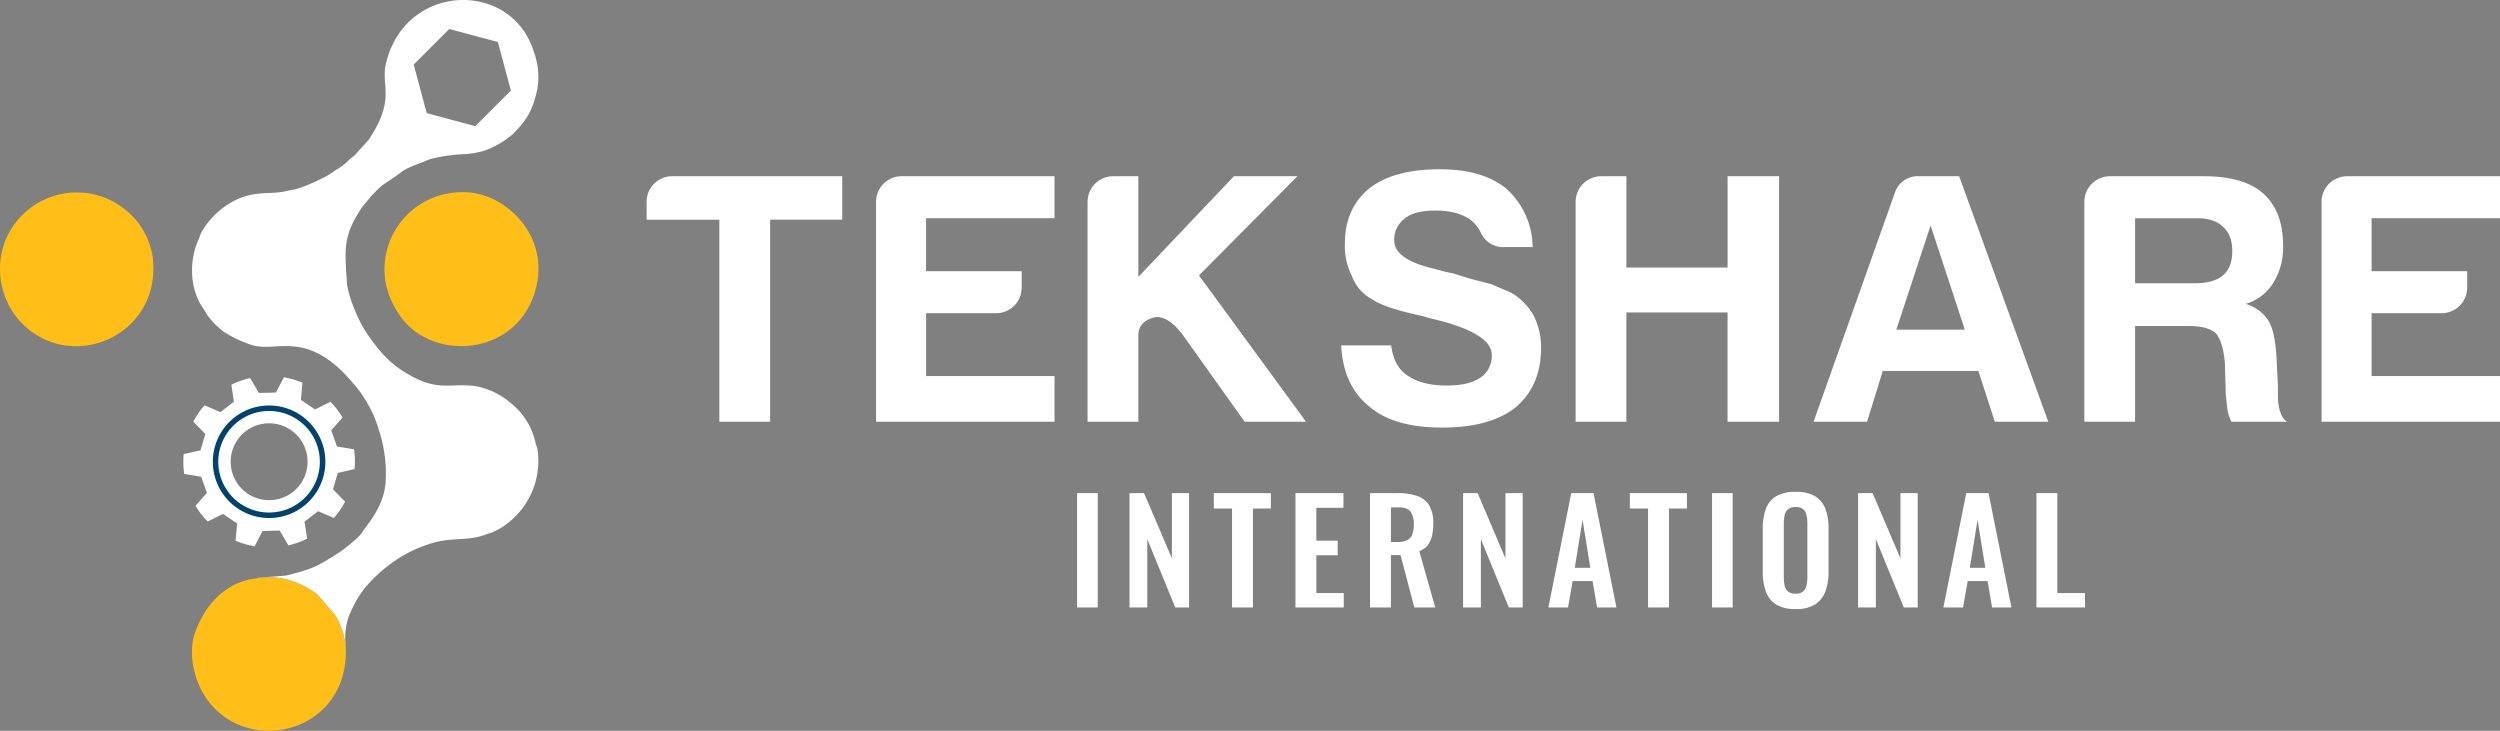 <svg xmlns="http://www.w3.org/2000/svg" width="672.695" height="196.635" viewBox="0 0 672.695 196.635">
  <rect x="0" y="0" width="672.695" height="196.635" fill="#808080" stroke="none"/>
  <g id="TEKSHARE-LOGO-WHITE" transform="translate(-74.153 -100.673)">
    <path id="International_" data-name="International " d="M2.47,0V-30.78H8.018V0Zm14.1,0V-30.78h3.914l7.486,17.556V-30.78H32.6V0H28.88L21.356-18.392V0ZM44.156,0V-26.638h-4.9V-30.78H54.606v4.142H49.78V0ZM61.218,0V-30.78h12.92v3.952h-7.3v8.854H72.58v3.914H66.842V-3.876h7.372V0ZM81.282,0V-30.78h7.372a16.26,16.26,0,0,1,5.263.741,6.047,6.047,0,0,1,3.268,2.527,9.1,9.1,0,0,1,1.121,4.864,14.92,14.92,0,0,1-.342,3.344,6.364,6.364,0,0,1-1.159,2.527,5.225,5.225,0,0,1-2.261,1.615L98.838,0H93.214L89.49-14.1H86.906V0Zm5.624-17.632h1.748a5.973,5.973,0,0,0,2.6-.475,2.774,2.774,0,0,0,1.387-1.52,7.294,7.294,0,0,0,.418-2.679,5.838,5.838,0,0,0-.855-3.477q-.855-1.159-3.249-1.159H86.906ZM106.324,0V-30.78h3.914l7.486,17.556V-30.78h4.636V0h-3.724l-7.524-18.392V0Zm22.952,0,6.156-30.78h6L147.592,0h-5.206L141.17-7.106h-5.358L134.558,0Zm7.106-10.678h4.18l-2.09-12.92ZM156.1,0V-26.638h-4.9V-30.78h15.352v4.142h-4.826V0Zm17.214,0V-30.78h5.548V0Zm22.458.418A9.715,9.715,0,0,1,190.57-.8a6.721,6.721,0,0,1-2.774-3.5,15.681,15.681,0,0,1-.836-5.4V-21.2a15.194,15.194,0,0,1,.836-5.339,6.548,6.548,0,0,1,2.774-3.4,9.966,9.966,0,0,1,5.206-1.178,10.032,10.032,0,0,1,5.263,1.178,6.669,6.669,0,0,1,2.774,3.4,14.887,14.887,0,0,1,.855,5.339V-9.652a15.081,15.081,0,0,1-.855,5.339,6.951,6.951,0,0,1-2.774,3.5A9.659,9.659,0,0,1,195.776.418Zm0-4.142a3,3,0,0,0,2.071-.608A3.06,3.06,0,0,0,198.74-6a11.066,11.066,0,0,0,.228-2.318V-22.5a10.727,10.727,0,0,0-.228-2.318,2.936,2.936,0,0,0-.893-1.615,3.063,3.063,0,0,0-2.071-.589,3.009,3.009,0,0,0-2.014.589,2.882,2.882,0,0,0-.912,1.615,10.727,10.727,0,0,0-.228,2.318V-8.322A12.038,12.038,0,0,0,192.831-6a2.908,2.908,0,0,0,.893,1.672A3.008,3.008,0,0,0,195.776-3.724ZM212.61,0V-30.78h3.914l7.486,17.556V-30.78h4.636V0h-3.724L217.4-18.392V0Zm22.952,0,6.156-30.78h6L253.878,0h-5.206l-1.216-7.106H242.1L240.844,0Zm7.106-10.678h4.18l-2.09-12.92ZM260.6,0V-30.78h5.624v26.9h7.448V0Z" transform="translate(361.511 264.137)" fill="#fff"/>
    <path id="Path_40" data-name="Path 40" d="M397.1,211.134V156.777H377.524v-4.8a6.881,6.881,0,0,1,6.913-6.9h45.724v11.7h-19.4v54.357H397.1Zm42.158,0v-59.14a6.881,6.881,0,0,1,6.929-6.914h41.087v11.3h-34.55v14.252h25.72v4.407a6.879,6.879,0,0,1-6.914,6.9h-18.8v16.906h34.55v12.287H439.259Zm56.919,0v-59.14a6.881,6.881,0,0,1,6.929-6.914h6.734v27.081l25.72-27.081h17.086l-26.49,26.687,28.8,39.367H538.443L521.75,187.708q-4.423-5.75-8.158-4.505c-2.506.836-3.752,2.392-3.752,4.7v23.23H496.177Zm68.239-20.543h13.45q.762,5.8,4.407,8.109,3.834,2.7,10.566,2.7,5.947,0,9.027-2.113a6.985,6.985,0,0,0,3.064-6.144q0-6.143-17.267-9.993l-.377-.18s-.508-.131-1.54-.394q-9.779-2.113-13.04-4.407a11.579,11.579,0,0,1-5.374-6.16,18.038,18.038,0,0,1-1.917-8.83q0-9.411,6.537-14.793,6.537-5.185,19.02-5.177,11.721,0,18.053,5.374a21.308,21.308,0,0,1,6.9,15.563h-7.667a6.531,6.531,0,0,1-6.34-4.047h0a9.586,9.586,0,0,0-2.686-3.276q-3.465-2.506-9.4-2.507-5.775,0-8.257,2.113a6.959,6.959,0,0,0-2.883,5.948c0,3.456,3.7,6.029,11.107,7.683a35.7,35.7,0,0,0,4.784,1.163c2.309.77,4.308,1.376,6.045,1.818,1.72.443,3.1.8,4.112,1.048,1.8.77,3.587,1.539,5.389,2.31a16.639,16.639,0,0,1,5.964,5.963A18.741,18.741,0,0,1,618.2,191.2q0,10.37-6.929,16.136-6.906,5.381-19.594,5.374-13.049,0-19.576-5.57-7.1-5.579-7.684-16.546ZM627.5,211.134v-59.14a6.881,6.881,0,0,1,6.929-6.914h6.734v24.574H668.39V145.08h13.859v66.054H668.385v-29.39H641.158v29.39Zm92.435-66.054H730.7l23.983,66.054H740.294l-4.423-13.663H710.15l-4.226,13.663h-14.4l21.887-61.63a6.437,6.437,0,0,1,6.52-4.423Zm3.08,13.254-9.223,28.03h18.43Zm41.372,52.8v-59.14a6.881,6.881,0,0,1,6.929-6.914h25.2q10.763,0,15.957,4.6,5.381,4.792,5.389,14.024a17.954,17.954,0,0,1-2.7,10.173,13.157,13.157,0,0,1-7.339,5.554,10.779,10.779,0,0,1,6.16,4.62q1.72,2.875,2.113,9.8l.377,7.864v2.507a14.707,14.707,0,0,0,.2,2.49c.393,2.31,1.146,3.784,2.309,4.423H803.961a11.3,11.3,0,0,1-1.163-4.03c-.246-2.064-.377-3.473-.377-4.227l-.2-7.126c-.262-3.833-1.016-6.586-2.31-8.257-1.392-1.409-3.9-2.113-7.47-2.113h-14.4v25.753H764.382ZM778.05,173.88H794c3.457,0,6.028-.7,7.683-2.113q2.506-2.113,2.506-6.537t-2.506-6.537q-2.286-2.309-6.913-2.309H778.045v17.5Zm50.169,37.254v-59.14a6.881,6.881,0,0,1,6.929-6.914H876.23v11.3H841.68v14.252H867.4v4.407a6.879,6.879,0,0,1-6.914,6.9H841.68v16.906h34.55v12.287H828.214Z" transform="translate(-129.382 3.013)" fill="#fff" fill-rule="evenodd"/>
    <g id="icon" transform="translate(74.174 100.673)">
      <path id="Path_41" data-name="Path 41" d="M132.511,155.665a22.594,22.594,0,0,1,5.031-.276,15.956,15.956,0,0,1,2.43.331,5.372,5.372,0,0,1,1.018.215c.33.1.632.2,1.083.331a23.974,23.974,0,0,1,7.116,3.688l4.962,5.809a14.654,14.654,0,0,1,.874,1.765l.9,2.229c.065.159.155.382.2.542l.7,3.3a17.351,17.351,0,0,1,.9-7.874,32.425,32.425,0,0,1,3.907-7.072,39.615,39.615,0,0,1,8.2-7.585,34.958,34.958,0,0,1,12.272-5.437c4.206-.854,8.562-.222,12.471-1.837.318-.132.606-.18.943-.291,4.387-1.448,8.519-5.482,10.628-9.463a21.18,21.18,0,0,0,2.309-13.076c-.133-.816-.329-.9-.516-1.763a18.929,18.929,0,0,0-7-11.006,20.215,20.215,0,0,0-9.12-4.29c-7.435-.985-10.459,1.94-20.019-4.356-4.074-2.683-7.009-6.441-9.657-10.44-1.87-2.824-4.737-9.608-4.962-12.917-.641-9.421-1.039-12.617,3.9-20.209a9.212,9.212,0,0,1,.96-1.193c4.7-5.8,5.11-4.937,9.574-8.349,1.824-1.4,4-2.029,6.055-2.852a14.691,14.691,0,0,1,3.387-1.14,46.335,46.335,0,0,1,8.139-.986,23.672,23.672,0,0,0,3.691-.581,12.1,12.1,0,0,0,1.666-.48,24.391,24.391,0,0,0,7.2-4.27c4.024-4,5.431-6.65,6.628-12.019a19.7,19.7,0,0,0-.615-9.31c-.271-.684-.356-1.018-.618-1.763C200.662-5.449,172.585-4.5,167.62,17.32c-1.239,5.447,2.341,9.164-3.663,18.82-.2.326-.8,1.282-1.044,1.589l-3.621,4.014c-.451.451-.937.7-1.456,1.181a15.54,15.54,0,0,1-2.881,2.37c-1.235.712-1.884,1.288-3.058,1.961-1.775,1.019-6.855,3.392-9.082,3.766-.829.139-1.428.279-2.2.45-5.008,1.1-9.571-.742-16.572,4.292a21.5,21.5,0,0,0-5.978,6.678c-.42.773-.422,1.148-.772,1.9-2.627,5.614-2.481,13.395,1.125,18.516.3.426.652,1.106,1,1.646a19.771,19.771,0,0,0,3.662,3.99,8.191,8.191,0,0,0,1.5,1.128,32.979,32.979,0,0,0,7,3.217c6.247,1.96,13.346-3.441,24.206,6.962a68.138,68.138,0,0,1,4.807,5.469,40.463,40.463,0,0,1,3.778,6.516,36.681,36.681,0,0,1,1.334,3.728,37.222,37.222,0,0,1,1.9,13.536c-.14,7.376-5.67,12.808-6.427,14.346-.834,1.282-4.925,4.519-6.152,5.3-5.68,3.614-6.638,4.2-13.584,6.035-1.549.409-8.46.546-8.926.941ZM184.708,7.8l6.537,1.751,6.538,1.751,1.752,6.537,1.752,6.537L196.5,29.159l-4.785,4.786-6.537-1.751-6.538-1.751-1.752-6.537-1.752-6.537,4.785-4.786Z" transform="translate(-63.839)" fill="#fff" fill-rule="evenodd"/>
      <path id="Path_42" data-name="Path 42" d="M246.31,116.448a20.774,20.774,0,0,0-14.685,16.192c-1.024,5.975.337,11.01,3.688,16.014,8.868,13.242,33.4,11.173,37.071-8.821,1.635-8.909-2.831-16.7-9.441-20.988-3.233-2.094-8.617-4.539-16.632-2.4Z" transform="translate(-127.848 -63.909)" fill="#ffbe18" fill-rule="evenodd"/>
      <path id="Path_43" data-name="Path 43" d="M40.941,132.3a21.078,21.078,0,0,0-3.907-8.548,21.9,21.9,0,0,0-6.823-5.645A20.749,20.749,0,0,0,1.449,128.641a21.071,21.071,0,0,0,3.665,21.518C18.8,165.363,44.377,154.1,40.941,132.3Z" transform="translate(0 -63.982)" fill="#ffbe18" fill-rule="evenodd"/>
      <path id="Path_44" data-name="Path 44" d="M132.484,347.682c-8.132,1.013-13.576,7.253-16.157,14.375-2.1,5.784-.229,13.4,3.164,18.134,11.279,15.73,38.733,8.765,37.319-14.578l-.7-3.3c-.048-.159-.139-.383-.2-.541l-.9-2.229a14.651,14.651,0,0,0-.874-1.765l-4.962-5.809a23.976,23.976,0,0,0-7.116-3.688c-.451-.131-.752-.233-1.083-.331a5.4,5.4,0,0,0-1.018-.215,15.93,15.93,0,0,0-2.43-.331,22.6,22.6,0,0,0-5.031.276Z" transform="translate(-63.812 -192.016)" fill="#ffbe18" fill-rule="evenodd"/>
      <path id="Path_45" data-name="Path 45" d="M140.152,257.482a10.343,10.343,0,1,1,3.5-7.109,10.341,10.341,0,0,1-3.5,7.109Zm2.188,2.491a13.664,13.664,0,1,1,1.246-19.273,13.664,13.664,0,0,1-1.246,19.273Zm2.362-20.252a15.14,15.14,0,1,0-1.382,21.367,15.14,15.14,0,0,0,1.382-21.367Zm11.7,9.26a21.719,21.719,0,0,0-.239-2.622l-4.569-.757-1.549-4.323,3.044-3.49a23.051,23.051,0,0,0-3.264-4.222l-4.143,2.079-3.8-2.582.41-4.62a22.856,22.856,0,0,0-4.97-1.463l-2.152,4.111-4.594.108-2.359-4a22.986,22.986,0,0,0-5.037,1.78l.677,4.588-3.651,2.792-4.254-1.836a22.941,22.941,0,0,0-3.023,4.4l3.237,3.31-1.3,4.4-4.521,1.018a23.345,23.345,0,0,0-.087,2.788,24.928,24.928,0,0,0,.227,2.544l4.571.77,1.535,4.328-3.065,3.482a23.364,23.364,0,0,0,3.262,4.243l4.151-2.066,3.79,2.594-.429,4.621a23.144,23.144,0,0,0,5.122,1.51l2.14-4.121,4.593-.127,2.367,3.992a23.241,23.241,0,0,0,5.032-1.8l-.69-4.586,3.638-2.808,4.258,1.825a22.979,22.979,0,0,0,3.013-4.407l-3.256-3.3,1.288-4.415,4.524-1.026a23.318,23.318,0,0,0,.072-2.714Z" transform="translate(-60.938 -125.465)" fill="#fff"/>
      <path id="Path_46" data-name="Path 46" d="M152.147,269.353a13.664,13.664,0,1,1,1.246-19.273,13.664,13.664,0,0,1-1.246,19.273Zm2.362-20.252a15.14,15.14,0,1,0-1.382,21.367,15.14,15.14,0,0,0,1.382-21.367Z" transform="translate(-70.745 -134.844)" fill="#02426d"/>
    </g>
  </g>
</svg>

